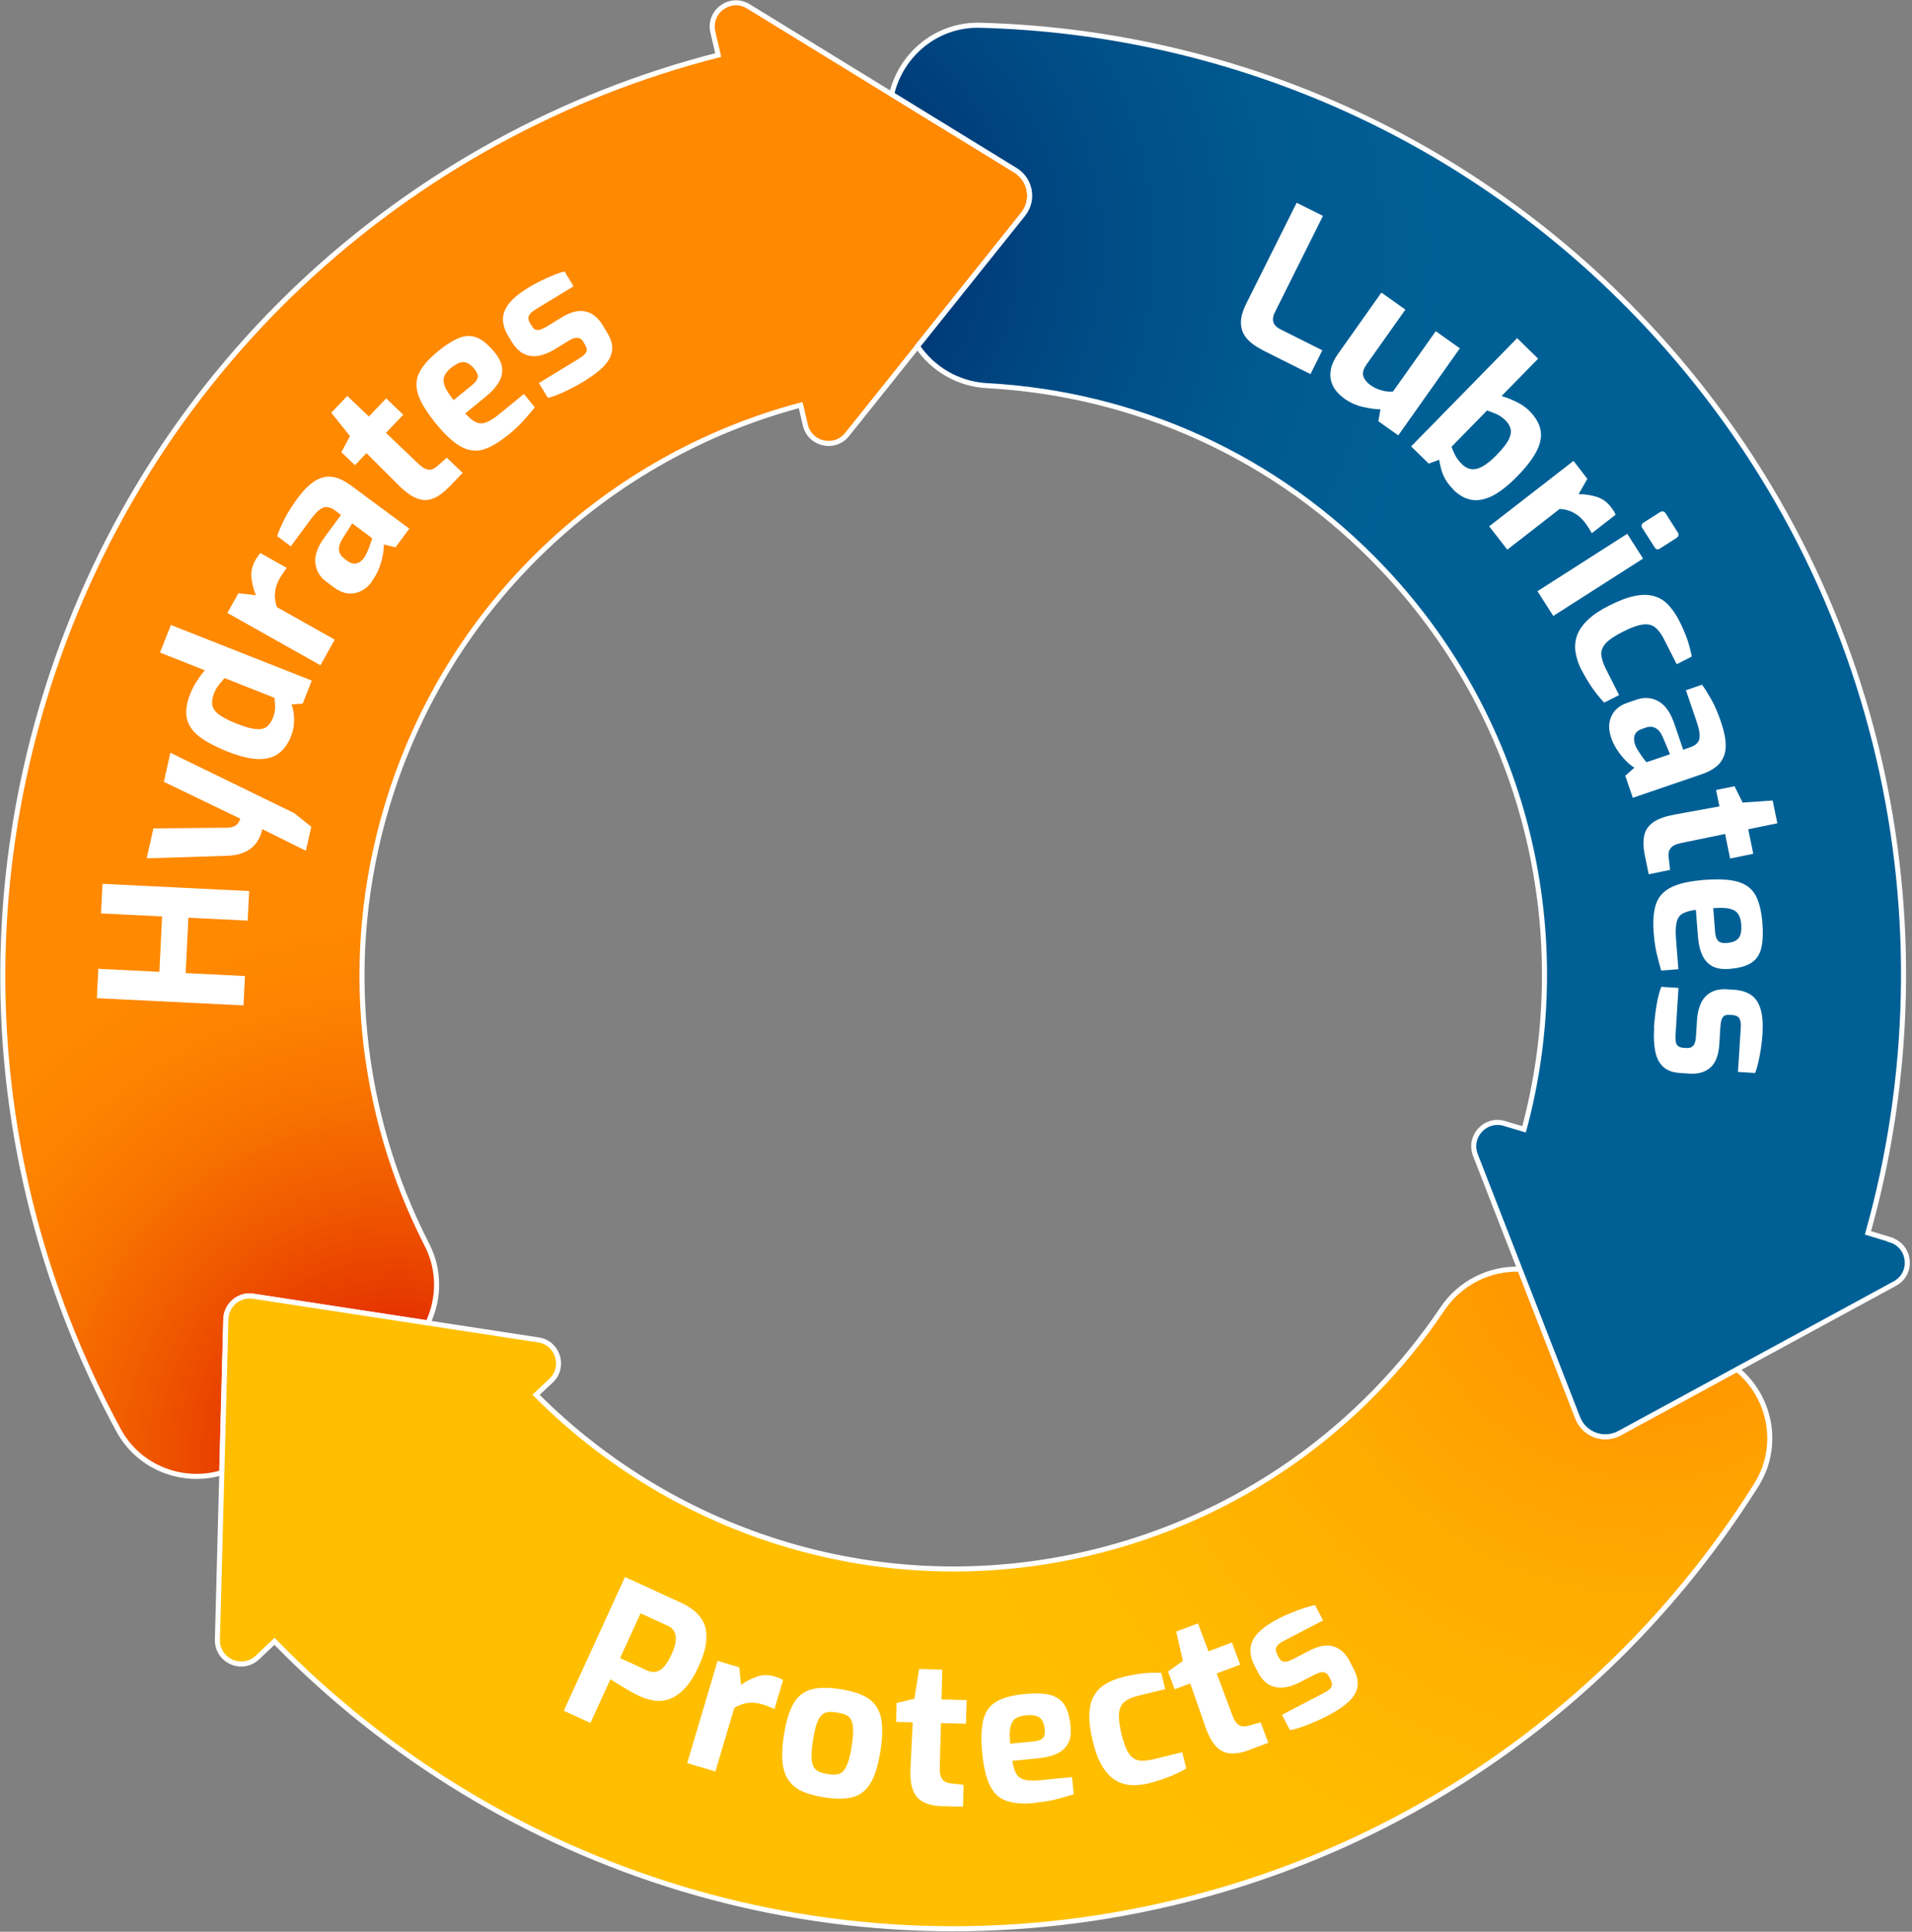 <svg width="681" height="688" viewBox="0 0 681 688" fill="none" xmlns="http://www.w3.org/2000/svg">
<rect x="0" y="0" width="681" height="688" fill="#808080" stroke="none"/>
<path d="M80.419 469.771C80.568 464.689 85.12 460.84 90.157 461.625L152.426 471.153C156.493 462.559 156.679 452.32 152.09 443.389C128.212 396.755 121.608 341.153 137.875 286.971C159.664 214.441 217.046 162.389 285.172 144.266L286.851 151.403C288.456 158.279 297.298 160.259 301.7 154.766L364.417 76.332C368.409 71.363 367.104 64.001 361.694 60.676L266.555 2.271C260.138 -1.653 252.191 4.102 253.907 11.426L255.81 19.609C144.74 47.934 50.795 132.159 15.389 250.127C-11.66 340.256 0.614 432.814 42.252 509.417C49.564 522.832 65.085 528.624 78.964 524.513L80.419 469.845V469.771Z" fill="url(#paint0_radial_279_652)" stroke="white" stroke-width="1.8" stroke-miterlimit="10"/>
<path d="M618.717 487.632L576.856 510.389C571.26 513.415 564.283 510.874 561.97 504.933L541.375 452.021C530.667 451.648 520.109 456.729 513.766 466.146C485.262 508.445 441.461 540.506 387.959 553.137C314.348 570.512 240.662 546.747 190.929 496.75L196.264 491.742C201.413 486.885 198.727 478.253 191.75 477.207L90.194 461.662C85.157 460.877 80.605 464.726 80.456 469.808L77.434 583.927C77.248 591.475 86.202 595.473 91.686 590.317L97.768 584.562C177.796 666.732 297.596 706.08 417.284 677.83C507.088 656.643 579.99 601.34 625.545 528.885C634.201 515.134 630.694 497.497 618.68 487.669L618.717 487.632Z" fill="url(#paint1_radial_279_652)" stroke="white" stroke-width="1.8" stroke-miterlimit="10"/>
<path d="M673.338 441.521L665.316 439.092C696.358 328.598 670.502 204.988 586.221 115.307C521.937 46.888 435.976 11.277 349.083 8.997C333.711 8.586 320.914 19.348 317.594 33.547L361.693 60.639C367.103 63.964 368.409 71.326 364.417 76.295L326.772 123.341C332.219 131.374 341.211 136.793 351.545 137.353C403.554 140.156 454.556 162.128 493.059 203.119C544.882 258.273 561.186 334.091 542.83 402.211L535.816 400.119C529.063 398.101 522.944 404.715 525.481 411.329L561.932 504.971C564.246 510.912 571.222 513.49 576.819 510.426L674.905 457.141C681.509 453.553 680.501 443.763 673.301 441.596L673.338 441.521Z" fill="url(#paint2_radial_279_652)" stroke="white" stroke-width="1.8" stroke-miterlimit="10"/>
<path d="M86.724 358.08L34.491 355.502L35.014 345.039L56.765 346.123L57.735 326.393L35.984 325.309L36.506 314.772L88.739 317.35L88.217 327.888L67.1 326.842L66.129 346.571L87.247 347.618L86.724 358.08Z" fill="white"/>
<path d="M108.886 302.964L93.44 295.304C92.992 297.359 92.171 299.115 91.052 300.498C89.933 301.88 88.515 302.927 86.836 303.637C85.157 304.347 83.18 304.72 80.904 304.795L52.251 305.692L54.638 295.042L80.979 294.781C81.911 294.781 82.658 294.594 83.254 294.332C83.852 294.071 84.299 293.772 84.598 293.398C84.896 293.024 85.12 292.688 85.269 292.352C85.418 292.016 85.493 291.754 85.568 291.567L58.369 278.451L60.682 268.101L104.782 289.587L110.863 294.444L108.961 302.927L108.886 302.964Z" fill="white"/>
<path d="M103.737 262.047C102.655 264.812 101.163 266.905 99.26 268.325C97.357 269.745 94.895 270.417 91.948 270.343C88.963 270.268 85.344 269.371 81.091 267.689C76.725 265.971 73.33 264.14 70.905 262.271C68.517 260.403 67.062 258.236 66.54 255.807C66.018 253.378 66.428 250.463 67.771 247.1C68.405 245.493 69.189 243.924 70.159 242.504C71.092 241.047 72.062 239.814 72.957 238.73L56.989 232.415L60.869 222.587L111.05 242.392L107.804 250.613L103.812 250.874C104.222 251.883 104.484 253.042 104.633 254.349C104.782 255.657 104.782 256.965 104.633 258.273C104.484 259.581 104.185 260.851 103.737 262.01V262.047ZM97.246 255.545C97.768 254.237 98.029 252.929 97.992 251.696C97.992 250.463 97.88 249.38 97.731 248.52L79.971 241.495C79.337 242.242 78.665 243.065 77.957 243.887C77.285 244.746 76.725 245.718 76.278 246.801C75.643 248.408 75.42 249.828 75.606 251.061C75.793 252.257 76.576 253.415 77.957 254.462C79.337 255.508 81.501 256.629 84.448 257.787C87.172 258.871 89.373 259.506 91.052 259.656C92.731 259.842 94.037 259.581 94.97 258.871C95.902 258.161 96.686 257.04 97.283 255.508L97.246 255.545Z" fill="white"/>
<path d="M114.072 236.899L80.978 218.29L84.933 211.265L91.164 212.013C90.306 209.957 89.784 207.902 89.56 205.772C89.336 203.68 89.784 201.587 90.94 199.532C91.201 199.084 91.462 198.635 91.798 198.187C92.134 197.738 92.433 197.327 92.768 196.991L102.133 202.26C101.685 202.82 101.275 203.455 100.827 204.091C100.379 204.726 100.006 205.361 99.633 205.996C98.962 207.192 98.477 208.351 98.215 209.472C97.954 210.593 97.842 211.676 97.917 212.797C97.992 213.881 98.215 215.039 98.626 216.235L119.221 227.819L114.109 236.974L114.072 236.899Z" fill="white"/>
<path d="M132.428 207.155C130.712 209.472 128.66 210.854 126.235 211.265C123.81 211.714 121.385 211.004 118.96 209.21L116.236 207.192C113.923 205.473 112.617 203.269 112.319 200.504C112.02 197.776 113.139 194.674 115.714 191.199L121.459 183.389L119.37 181.82C118.437 181.11 117.505 180.699 116.646 180.587C115.751 180.475 114.856 180.774 113.886 181.484C112.916 182.194 111.722 183.502 110.341 185.407L103.588 194.562L98.701 190.938C99.335 189.107 100.193 187.126 101.312 184.884C102.432 182.642 103.999 180.176 106.013 177.411C107.879 174.87 109.782 172.927 111.722 171.581C113.662 170.236 115.714 169.638 117.878 169.788C120.042 169.937 122.429 171.021 125.041 172.927L145.785 188.285L140.86 194.936L136.607 193.89C136.719 194.375 136.719 195.085 136.607 196.019C136.495 196.954 136.308 198.037 136.01 199.233C135.712 200.466 135.301 201.737 134.704 203.119C134.107 204.464 133.361 205.772 132.428 207.043V207.155ZM129.705 198.56C130.003 198.187 130.264 197.701 130.526 197.178C130.787 196.655 131.011 196.057 131.272 195.459C131.533 194.861 131.719 194.263 131.906 193.74C132.093 193.217 132.242 192.769 132.354 192.395C132.466 192.021 132.503 191.797 132.54 191.685L125.451 186.416L122.019 191.797C121.049 193.366 120.601 194.749 120.75 195.907C120.862 197.103 121.497 198.075 122.579 198.897L123.81 199.831C124.556 200.391 125.302 200.69 126.048 200.728C126.795 200.765 127.466 200.578 128.063 200.205C128.697 199.794 129.22 199.27 129.742 198.598L129.705 198.56Z" fill="white"/>
<path d="M160.037 173.3C158.022 175.43 156.082 176.85 154.217 177.56C152.351 178.27 150.411 178.27 148.434 177.485C146.456 176.701 144.292 175.131 141.905 172.74L130.525 161.38L126.421 165.677L121.571 161.044L124.668 155.327L117.989 146.994L123.698 141.015L131.383 148.339L137.539 141.875L143.621 147.704L137.465 154.168L149.031 165.192C149.777 165.902 150.448 166.425 151.083 166.761C151.68 167.06 152.276 167.247 152.799 167.284C153.321 167.284 153.843 167.209 154.291 166.985C154.739 166.761 155.149 166.499 155.522 166.201L159.141 163.024L164.775 168.405L160.037 173.375V173.3Z" fill="white"/>
<path d="M180.744 155.065C177.498 157.718 174.55 159.4 171.939 160.147C169.327 160.895 166.678 160.484 164.029 158.989C161.38 157.494 158.47 154.804 155.336 150.955C152.09 146.957 149.964 143.556 148.993 140.716C148.023 137.876 148.098 135.223 149.292 132.794C150.486 130.366 152.687 127.825 155.933 125.172C158.843 122.78 161.417 121.173 163.656 120.314C165.895 119.454 167.984 119.454 169.961 120.277C171.939 121.099 174.028 122.855 176.192 125.508C177.796 127.488 178.692 129.357 178.841 131.15C178.99 132.944 178.58 134.663 177.535 136.344C176.528 137.989 175.035 139.633 173.095 141.202L165.708 147.256C167.014 148.676 168.208 149.722 169.327 150.282C170.446 150.88 171.678 150.918 173.021 150.469C174.364 150.021 176.043 148.974 178.02 147.33L186.601 140.305L190.481 145.088C189.288 146.546 187.982 148.115 186.489 149.759C185.034 151.403 183.094 153.197 180.781 155.103L180.744 155.065ZM161.604 142.473L168.282 137.017C169.364 136.12 169.999 135.261 170.148 134.401C170.297 133.542 169.924 132.533 168.991 131.412C168.133 130.366 167.275 129.656 166.417 129.282C165.559 128.908 164.701 128.871 163.768 129.17C162.835 129.469 161.791 130.104 160.634 131.038C159.403 132.047 158.582 133.056 158.209 134.102C157.836 135.111 157.91 136.307 158.433 137.615C158.955 138.96 160.037 140.567 161.604 142.51V142.473Z" fill="white"/>
<path d="M208.576 135.485C207.569 136.083 206.45 136.718 205.256 137.391C204.062 138.026 202.831 138.661 201.599 139.259C200.368 139.857 199.174 140.343 198.055 140.791C196.936 141.239 195.966 141.538 195.145 141.688L191.936 136.419L206.3 127.675C207.158 127.152 207.793 126.666 208.24 126.18C208.688 125.695 208.949 125.209 208.987 124.648C208.987 124.125 208.8 123.49 208.352 122.743L207.718 121.696C207.233 120.874 206.599 120.426 205.778 120.314C204.995 120.202 203.875 120.575 202.495 121.397L197.421 124.499C195.555 125.62 193.727 126.367 191.899 126.704C190.071 127.04 188.317 126.853 186.676 126.068C185.034 125.321 183.542 123.826 182.236 121.659L181.079 119.791C179.848 117.735 179.176 115.755 179.139 113.849C179.102 111.944 179.773 110.075 181.228 108.169C182.684 106.301 185.071 104.358 188.355 102.34C189.698 101.518 191.153 100.733 192.757 99.949C194.361 99.164 195.891 98.491 197.383 97.894C198.876 97.296 200.107 96.885 201.077 96.698L204.286 101.967L190.705 110.225C189.548 110.935 188.765 111.682 188.392 112.429C188.019 113.177 188.168 114.073 188.802 115.12L189.399 116.091C189.847 116.801 190.295 117.25 190.78 117.436C191.265 117.623 191.862 117.586 192.533 117.362C193.205 117.138 193.988 116.764 194.846 116.241L200.032 113.065C203.316 111.047 206.188 110.337 208.614 110.935C211.039 111.532 213.053 113.139 214.658 115.83L216.411 118.744C217.717 120.912 218.277 122.967 218.015 124.835C217.754 126.741 216.822 128.535 215.18 130.291C213.538 132.047 211.337 133.729 208.502 135.447L208.576 135.485Z" fill="white"/>
<path d="M449.519 124.573C447.132 123.378 445.266 121.995 443.96 120.426C442.654 118.856 442.02 117.063 441.983 115.007C441.946 112.952 442.617 110.636 443.96 107.982L461.831 72.222L471.196 76.893L454.108 111.159C453.586 112.168 453.362 113.064 453.4 113.886C453.437 114.709 453.698 115.381 454.22 115.942C454.743 116.502 455.414 116.951 456.198 117.362L470.972 124.76L466.756 133.243L449.482 124.611L449.519 124.573Z" fill="white"/>
<path d="M478.695 141.837C475.935 139.857 474.33 137.503 473.92 134.775C473.509 132.047 474.368 129.132 476.494 126.143L492.015 104.208L500.559 110.262L486.829 129.655C485.598 131.374 485.187 132.832 485.598 134.027C486.008 135.223 486.866 136.269 488.209 137.241C489.291 137.988 490.523 138.586 491.94 138.997C493.358 139.408 494.776 139.558 496.119 139.483L511.378 117.96L519.96 124.05L498.022 155.065L490.933 150.021L491.679 145.798C489.627 145.723 487.463 145.424 485.15 144.864C482.837 144.303 480.673 143.294 478.695 141.875V141.837Z" fill="white"/>
<path d="M517.646 174.309C516.452 173.151 515.557 171.992 514.848 170.797C514.176 169.601 513.654 168.405 513.355 167.247C513.057 166.088 512.758 164.893 512.609 163.734L508.878 165.117L502.61 158.989L540.367 120.426L547.829 127.75L534.808 141.052C536.45 141.538 538.166 142.211 539.957 143.07C541.785 143.93 543.277 144.939 544.546 146.172C546.859 148.451 548.24 150.768 548.687 153.122C549.135 155.476 548.687 157.98 547.27 160.707C545.889 163.398 543.539 166.462 540.181 169.862C537.196 172.889 534.398 175.094 531.786 176.476C529.137 177.859 526.675 178.382 524.324 178.046C521.974 177.71 519.773 176.476 517.646 174.421V174.309ZM520.855 165.453C521.75 166.313 522.72 166.873 523.877 167.06C524.996 167.284 526.339 167.023 527.831 166.238C529.324 165.453 531.077 164.071 533.055 162.053C535.368 159.699 536.823 157.756 537.495 156.261C538.166 154.766 538.315 153.496 537.942 152.449C537.606 151.403 537.01 150.506 536.226 149.722C535.219 148.75 534.137 147.965 532.943 147.442C531.749 146.919 530.667 146.508 529.622 146.209L517.012 159.101C517.31 160.072 517.758 161.081 518.318 162.165C518.877 163.248 519.698 164.332 520.817 165.416L520.855 165.453Z" fill="white"/>
<path d="M530.443 187.425L560.44 164.145L565.365 170.535L562.268 175.991C564.469 175.991 566.596 176.327 568.611 176.925C570.626 177.523 572.379 178.756 573.797 180.624C574.095 181.035 574.431 181.484 574.73 181.932C575.028 182.38 575.252 182.866 575.438 183.315L566.969 189.891C566.596 189.256 566.223 188.621 565.813 187.985C565.402 187.313 564.954 186.715 564.544 186.154C563.686 185.071 562.828 184.174 561.895 183.501C560.962 182.829 559.992 182.268 558.948 181.932C557.903 181.558 556.784 181.334 555.515 181.259L536.861 195.758L530.443 187.5V187.425Z" fill="white"/>
<path d="M547.605 210.555L579.58 190.115L585.213 198.934L553.239 219.374L547.605 210.555ZM584.989 188.172C584.467 187.35 584.579 186.678 585.362 186.154L591.22 182.418C592.041 181.895 592.75 182.044 593.272 182.866L597.6 189.667C597.824 190.041 597.898 190.377 597.786 190.751C597.675 191.087 597.451 191.386 597.078 191.61L591.257 195.347C590.474 195.87 589.84 195.72 589.355 194.973L585.027 188.172H584.989Z" fill="white"/>
<path d="M563.238 238.543C562.193 236.488 561.522 234.433 561.186 232.415C560.85 230.397 561 228.417 561.634 226.511C562.268 224.605 563.537 222.737 565.402 220.906C567.268 219.075 569.879 217.318 573.237 215.637C576.669 213.881 579.691 212.76 582.303 212.237C584.877 211.713 587.153 211.751 589.131 212.311C591.108 212.872 592.787 213.918 594.242 215.487C595.697 217.02 597.003 218.925 598.16 221.205C599.204 223.26 600.062 225.278 600.809 227.295C601.517 229.276 602.114 231.481 602.562 233.835L597.19 236.563L592.675 227.669C591.705 225.726 590.623 224.306 589.467 223.409C588.31 222.512 586.818 222.176 585.027 222.438C583.236 222.699 580.885 223.521 578.05 224.979C575.214 226.399 573.237 227.744 572.006 229.014C570.812 230.285 570.252 231.667 570.327 233.087C570.439 234.545 570.961 236.264 571.968 238.244L576.669 247.548L571.371 250.239C570.513 249.342 569.581 248.296 568.611 247.025C567.641 245.792 566.671 244.41 565.775 242.952C564.842 241.495 564.022 240 563.275 238.543H563.238Z" fill="white"/>
<path d="M573.796 262.533C572.864 259.805 572.901 257.339 573.946 255.059C574.953 252.817 576.893 251.21 579.766 250.239L582.975 249.155C585.698 248.221 588.272 248.408 590.66 249.753C593.085 251.061 594.988 253.751 596.369 257.824L599.503 267.017L601.965 266.157C603.084 265.784 603.942 265.26 604.539 264.588C605.136 263.953 605.435 263.018 605.36 261.785C605.36 260.59 604.912 258.871 604.166 256.629L600.473 245.83L606.218 243.849C607.338 245.419 608.494 247.287 609.688 249.417C610.882 251.584 612.039 254.275 613.12 257.563C614.128 260.552 614.65 263.243 614.65 265.597C614.65 267.951 613.979 269.969 612.635 271.688C611.255 273.369 609.054 274.752 605.957 275.798L581.557 284.131L578.871 276.284L582.154 273.369C581.706 273.182 581.109 272.771 580.4 272.173C579.691 271.575 578.908 270.791 578.087 269.857C577.266 268.922 576.445 267.839 575.662 266.568C574.878 265.298 574.244 263.953 573.759 262.458L573.796 262.533ZM582.378 265.223C582.527 265.672 582.751 266.157 583.049 266.68C583.348 267.204 583.683 267.727 584.057 268.287C584.43 268.848 584.765 269.333 585.101 269.819C585.437 270.268 585.735 270.641 585.959 270.94C586.22 271.239 586.37 271.389 586.444 271.463L594.802 268.623L592.339 262.719C591.593 261.001 590.735 259.88 589.69 259.319C588.646 258.759 587.489 258.684 586.183 259.132L584.728 259.655C583.833 259.954 583.161 260.403 582.713 260.963C582.266 261.524 582.042 262.196 582.005 262.944C582.005 263.691 582.116 264.438 582.378 265.26V265.223Z" fill="white"/>
<path d="M585.847 304.645C585.25 301.768 585.213 299.377 585.661 297.434C586.109 295.49 587.228 293.921 589.019 292.725C590.81 291.53 593.347 290.67 596.63 290.072L612.412 287.195L611.218 281.366L617.784 280.021L620.694 285.85L631.365 285.102L633.044 293.211L622.672 295.341L624.463 304.085L616.217 305.766L614.426 297.023L598.794 300.236C597.786 300.46 596.966 300.722 596.369 301.021C595.772 301.32 595.287 301.693 594.988 302.142C594.652 302.553 594.466 303.039 594.354 303.524C594.279 304.01 594.242 304.496 594.279 304.982L594.839 309.802L587.228 311.371L585.847 304.645Z" fill="white"/>
<path d="M588.982 331.998C588.646 327.813 588.982 324.413 589.877 321.834C590.773 319.256 592.601 317.313 595.324 315.968C598.048 314.622 601.928 313.8 606.89 313.389C612.002 312.978 616.031 313.202 618.904 314.024C621.814 314.847 623.903 316.416 625.246 318.807C626.552 321.162 627.373 324.45 627.709 328.635C628.007 332.409 627.858 335.436 627.298 337.753C626.701 340.069 625.545 341.788 623.717 342.947C621.926 344.105 619.314 344.815 615.882 345.077C613.345 345.263 611.293 344.927 609.726 344.03C608.159 343.133 607.002 341.788 606.219 339.995C605.435 338.201 604.95 336.071 604.764 333.567L604.017 324.039C602.115 324.3 600.585 324.711 599.466 325.272C598.346 325.87 597.6 326.841 597.227 328.224C596.854 329.607 596.742 331.55 596.929 334.128L597.787 345.189L591.668 345.674C591.146 343.881 590.623 341.9 590.101 339.733C589.579 337.566 589.206 334.987 588.982 331.961V331.998ZM610.211 323.478L610.882 332.073C610.994 333.493 611.367 334.502 611.964 335.1C612.561 335.697 613.606 335.959 615.061 335.847C616.441 335.735 617.486 335.436 618.307 334.95C619.09 334.464 619.613 333.754 619.911 332.82C620.21 331.886 620.284 330.69 620.172 329.195C620.06 327.589 619.687 326.356 619.053 325.459C618.419 324.562 617.449 323.964 616.031 323.628C614.613 323.292 612.673 323.254 610.211 323.441V323.478Z" fill="white"/>
<path d="M589.094 366.039C589.168 364.844 589.28 363.573 589.429 362.228C589.579 360.883 589.765 359.5 589.989 358.155C590.213 356.81 590.474 355.539 590.772 354.381C591.071 353.223 591.369 352.251 591.705 351.466L597.824 351.84L596.779 368.655C596.705 369.627 596.779 370.449 596.891 371.121C597.003 371.757 597.302 372.242 597.712 372.579C598.122 372.915 598.794 373.102 599.615 373.177L600.809 373.251C601.741 373.326 602.488 373.064 603.047 372.467C603.607 371.869 603.943 370.785 604.055 369.141L604.428 363.2C604.577 361.032 605.025 359.089 605.771 357.408C606.554 355.689 607.711 354.381 609.278 353.484C610.845 352.55 612.897 352.176 615.434 352.363L617.635 352.513C620.023 352.662 622.038 353.26 623.605 354.306C625.172 355.352 626.328 356.997 627.037 359.276C627.746 361.555 627.97 364.62 627.746 368.468C627.634 370.038 627.448 371.682 627.186 373.438C626.925 375.194 626.589 376.839 626.254 378.408C625.881 379.977 625.507 381.211 625.134 382.145L619.016 381.771L620.023 365.89C620.098 364.507 619.948 363.461 619.538 362.751C619.128 362.004 618.307 361.63 617.113 361.518L615.994 361.443C615.135 361.406 614.501 361.518 614.091 361.817C613.68 362.116 613.345 362.602 613.158 363.274C612.934 363.947 612.822 364.806 612.748 365.853L612.375 371.943C612.113 375.792 611.069 378.557 609.203 380.202C607.338 381.846 604.838 382.593 601.741 382.369L598.346 382.145C595.809 381.995 593.832 381.248 592.414 379.977C590.996 378.67 590.064 376.876 589.579 374.559C589.094 372.242 588.944 369.44 589.168 366.114L589.094 366.039Z" fill="white"/>
<path d="M200.816 609.262L222.604 561.656L242.639 570.849C244.169 571.559 245.661 572.455 247.116 573.576C248.572 574.697 249.691 576.08 250.549 577.799C251.407 579.518 251.743 581.648 251.556 584.226C251.407 586.804 250.474 589.868 248.833 593.493C247.191 597.08 245.438 599.808 243.572 601.676C241.707 603.507 239.841 604.703 238.013 605.264C236.148 605.824 234.357 605.936 232.64 605.6C230.924 605.264 229.32 604.778 227.865 604.105C227.081 603.732 226.223 603.321 225.216 602.76C224.209 602.237 223.239 601.639 222.231 601.041C221.224 600.443 220.328 599.883 219.47 599.36C218.612 598.836 217.941 598.425 217.418 598.052L210.292 613.634L200.778 609.262H200.816ZM220.888 590.541L230.327 594.876C231.447 595.399 232.529 595.548 233.536 595.399C234.581 595.212 235.551 594.651 236.483 593.642C237.416 592.634 238.311 591.139 239.207 589.158C240.102 587.215 240.587 585.609 240.699 584.263C240.811 582.956 240.625 581.834 240.102 580.975C239.58 580.116 238.834 579.443 237.789 578.995L228.163 574.585L220.851 590.541H220.888Z" fill="white"/>
<path d="M244.766 627.945L255.586 591.512L263.309 593.829L263.943 600.069C265.734 598.799 267.637 597.79 269.651 597.118C271.629 596.445 273.793 596.408 276.031 597.118C276.516 597.267 277.039 597.454 277.524 597.641C278.009 597.827 278.494 598.089 278.904 598.351L275.845 608.664C275.21 608.365 274.502 608.066 273.793 607.805C273.084 607.506 272.375 607.281 271.703 607.057C270.398 606.646 269.166 606.459 268.01 606.422C266.853 606.422 265.771 606.534 264.727 606.833C263.682 607.132 262.6 607.618 261.518 608.29L254.802 630.935L244.766 627.945Z" fill="white"/>
<path d="M293.38 640.09C290.321 639.604 287.709 638.894 285.62 637.922C283.531 636.951 281.926 635.606 280.77 633.887C279.613 632.168 278.941 630.038 278.68 627.46C278.456 624.881 278.606 621.78 279.165 618.155C279.762 614.344 280.583 611.205 281.59 608.813C282.598 606.422 283.904 604.628 285.508 603.395C287.112 602.199 289.052 601.49 291.365 601.228C293.679 601.004 296.328 601.116 299.35 601.602C302.484 602.087 305.058 602.797 307.185 603.769C309.274 604.703 310.916 606.011 312.035 607.655C313.191 609.299 313.863 611.392 314.124 614.008C314.348 616.586 314.199 619.799 313.602 623.573C313.005 627.31 312.221 630.374 311.214 632.766C310.207 635.157 308.938 636.988 307.371 638.221C305.804 639.455 303.864 640.202 301.551 640.463C299.238 640.725 296.514 640.613 293.343 640.09H293.38ZM294.686 631.832C295.955 632.018 296.999 632.093 297.932 631.981C298.827 631.906 299.611 631.533 300.245 630.897C300.879 630.262 301.476 629.216 301.999 627.759C302.521 626.301 302.969 624.396 303.342 621.967C303.715 619.5 303.901 617.52 303.864 615.988C303.827 614.493 303.566 613.335 303.155 612.513C302.745 611.691 302.111 611.13 301.29 610.757C300.469 610.383 299.424 610.121 298.156 609.897C296.962 609.71 295.88 609.673 294.984 609.748C294.089 609.86 293.306 610.196 292.634 610.831C291.962 611.467 291.365 612.513 290.88 613.933C290.395 615.353 289.948 617.296 289.575 619.762C289.202 622.191 289.015 624.171 289.052 625.703C289.052 627.235 289.313 628.394 289.761 629.216C290.209 630.038 290.843 630.598 291.664 630.972C292.485 631.346 293.492 631.607 294.723 631.832H294.686Z" fill="white"/>
<path d="M336.024 643.303C333.114 643.229 330.727 642.743 328.973 641.846C327.182 640.949 325.914 639.492 325.167 637.511C324.421 635.494 324.123 632.841 324.309 629.478L325.093 613.41L319.161 613.26L319.347 606.534L325.69 605.002L327.369 594.427L335.614 594.651L335.353 605.264L344.27 605.488L344.046 613.895L335.129 613.671L334.719 629.664C334.719 630.711 334.756 631.57 334.942 632.205C335.129 632.878 335.39 633.401 335.726 633.812C336.062 634.223 336.472 634.522 336.957 634.709C337.405 634.896 337.89 635.045 338.375 635.12L343.188 635.68L343.001 643.453L336.136 643.266L336.024 643.303Z" fill="white"/>
<path d="M368.782 642.107C364.604 642.519 361.208 642.294 358.634 641.435C356.022 640.575 354.045 638.782 352.665 636.091C351.284 633.364 350.351 629.552 349.866 624.545C349.344 619.426 349.493 615.39 350.239 612.475C350.986 609.561 352.515 607.393 354.866 606.048C357.179 604.666 360.462 603.806 364.604 603.358C368.372 602.984 371.394 603.059 373.707 603.582C376.02 604.105 377.774 605.264 379.005 607.02C380.199 608.813 380.982 611.392 381.318 614.829C381.579 617.37 381.281 619.426 380.385 620.995C379.527 622.565 378.221 623.76 376.431 624.582C374.677 625.404 372.55 625.928 370.051 626.189L360.574 627.123C360.873 629.029 361.32 630.561 361.917 631.645C362.514 632.766 363.522 633.476 364.902 633.849C366.282 634.223 368.26 634.26 370.797 633.999L381.84 632.915L382.437 639.043C380.647 639.604 378.669 640.164 376.543 640.725C374.379 641.285 371.842 641.734 368.819 642.033L368.782 642.107ZM359.828 621.032L368.409 620.173C369.827 620.024 370.797 619.65 371.431 619.015C372.028 618.379 372.252 617.333 372.103 615.876C371.953 614.493 371.655 613.447 371.133 612.662C370.648 611.878 369.901 611.354 368.969 611.093C368.036 610.831 366.842 610.757 365.35 610.906C363.745 611.055 362.514 611.466 361.619 612.102C360.723 612.737 360.164 613.746 359.865 615.166C359.567 616.586 359.567 618.529 359.791 620.995L359.828 621.032Z" fill="white"/>
<path d="M409.225 635.12C406.987 635.681 404.823 635.867 402.808 635.755C400.756 635.606 398.891 635.045 397.175 633.962C395.458 632.878 393.929 631.271 392.586 629.029C391.242 626.825 390.123 623.873 389.228 620.173C388.295 616.399 387.885 613.223 387.997 610.57C388.071 607.917 388.631 605.712 389.638 603.956C390.645 602.2 392.063 600.742 393.854 599.696C395.682 598.612 397.809 597.79 400.309 597.192C402.547 596.632 404.711 596.258 406.838 595.997C408.927 595.735 411.166 595.698 413.591 595.773L415.008 601.602L405.345 603.956C403.256 604.479 401.614 605.189 400.495 606.123C399.376 607.057 398.704 608.44 398.555 610.234C398.406 612.065 398.704 614.493 399.45 617.632C400.197 620.696 401.055 622.976 402.025 624.433C402.995 625.89 404.189 626.75 405.606 626.974C407.062 627.198 408.852 627.049 410.979 626.526L421.09 624.059L422.508 629.814C421.463 630.449 420.194 631.122 418.777 631.794C417.322 632.467 415.792 633.065 414.188 633.625C412.546 634.186 410.942 634.672 409.337 635.083L409.225 635.12Z" fill="white"/>
<path d="M445.266 623.162C442.543 624.209 440.155 624.62 438.177 624.47C436.2 624.321 434.446 623.461 433.029 621.854C431.574 620.285 430.305 617.894 429.223 614.717L423.925 599.546L418.366 601.639L416.016 595.324L421.314 591.512L418.926 581.087L426.686 578.172L430.417 588.112L438.774 584.973L441.722 592.858L433.364 595.996L438.961 610.981C439.334 611.952 439.707 612.7 440.117 613.26C440.528 613.821 440.976 614.194 441.423 614.456C441.908 614.717 442.393 614.83 442.878 614.867C443.401 614.867 443.886 614.829 444.333 614.717L448.997 613.41L451.721 620.696L445.303 623.088L445.266 623.162Z" fill="white"/>
<path d="M473.248 610.869C472.203 611.429 471.047 611.952 469.816 612.55C468.584 613.111 467.316 613.634 466.047 614.157C464.779 614.643 463.548 615.091 462.428 615.465C461.272 615.801 460.302 616.063 459.444 616.175L456.608 610.719L471.532 602.947C472.427 602.498 473.099 602.05 473.584 601.602C474.069 601.153 474.367 600.667 474.405 600.144C474.442 599.621 474.293 598.949 473.92 598.201L473.36 597.118C472.912 596.296 472.315 595.772 471.532 595.586C470.748 595.399 469.629 595.698 468.174 596.445L462.913 599.173C460.973 600.182 459.108 600.78 457.242 601.004C455.377 601.228 453.661 600.892 452.056 600.032C450.452 599.173 449.072 597.603 447.915 595.324L446.908 593.381C445.788 591.251 445.303 589.233 445.378 587.327C445.453 585.422 446.273 583.591 447.84 581.835C449.407 580.078 451.907 578.285 455.34 576.491C456.72 575.781 458.25 575.071 459.891 574.398C461.533 573.726 463.1 573.165 464.63 572.642C466.159 572.156 467.391 571.82 468.398 571.671L471.233 577.126L457.131 584.45C455.899 585.085 455.116 585.758 454.668 586.468C454.258 587.178 454.332 588.112 454.892 589.196L455.414 590.205C455.787 590.952 456.235 591.438 456.72 591.662C457.205 591.849 457.765 591.886 458.474 591.699C459.145 591.55 459.966 591.214 460.861 590.728L466.271 587.925C469.704 586.132 472.614 585.646 475.002 586.393C477.389 587.141 479.292 588.897 480.71 591.662L482.277 594.689C483.434 596.968 483.844 599.023 483.471 600.892C483.098 602.76 482.016 604.516 480.3 606.123C478.546 607.73 476.233 609.299 473.285 610.831L473.248 610.869Z" fill="white"/>
<defs>
<radialGradient id="paint0_radial_279_652" cx="0" cy="0" r="1" gradientUnits="userSpaceOnUse" gradientTransform="translate(141.196 520.366) scale(382.831 383.424)">
<stop stop-color="#D60300"/>
<stop offset="0.12" stop-color="#E43200"/>
<stop offset="0.24" stop-color="#F05800"/>
<stop offset="0.34" stop-color="#F87300"/>
<stop offset="0.43" stop-color="#FD8300"/>
<stop offset="0.5" stop-color="#FF8900"/>
</radialGradient>
<radialGradient id="paint1_radial_279_652" cx="0" cy="0" r="1" gradientUnits="userSpaceOnUse" gradientTransform="translate(588.982 440.101) scale(560.609 561.478)">
<stop stop-color="#FF8900"/>
<stop offset="0.03" stop-color="#FF8E00"/>
<stop offset="0.21" stop-color="#FFA900"/>
<stop offset="0.38" stop-color="#FFB900"/>
<stop offset="0.5" stop-color="#FFBF00"/>
</radialGradient>
<radialGradient id="paint2_radial_279_652" cx="0" cy="0" r="1" gradientUnits="userSpaceOnUse" gradientTransform="translate(276.031 88.888) scale(479.014 479.756)">
<stop stop-color="#002567"/>
<stop offset="0.06" stop-color="#002F6F"/>
<stop offset="0.23" stop-color="#004A84"/>
<stop offset="0.38" stop-color="#005A91"/>
<stop offset="0.5" stop-color="#006096"/>
</radialGradient>
</defs>
</svg>
